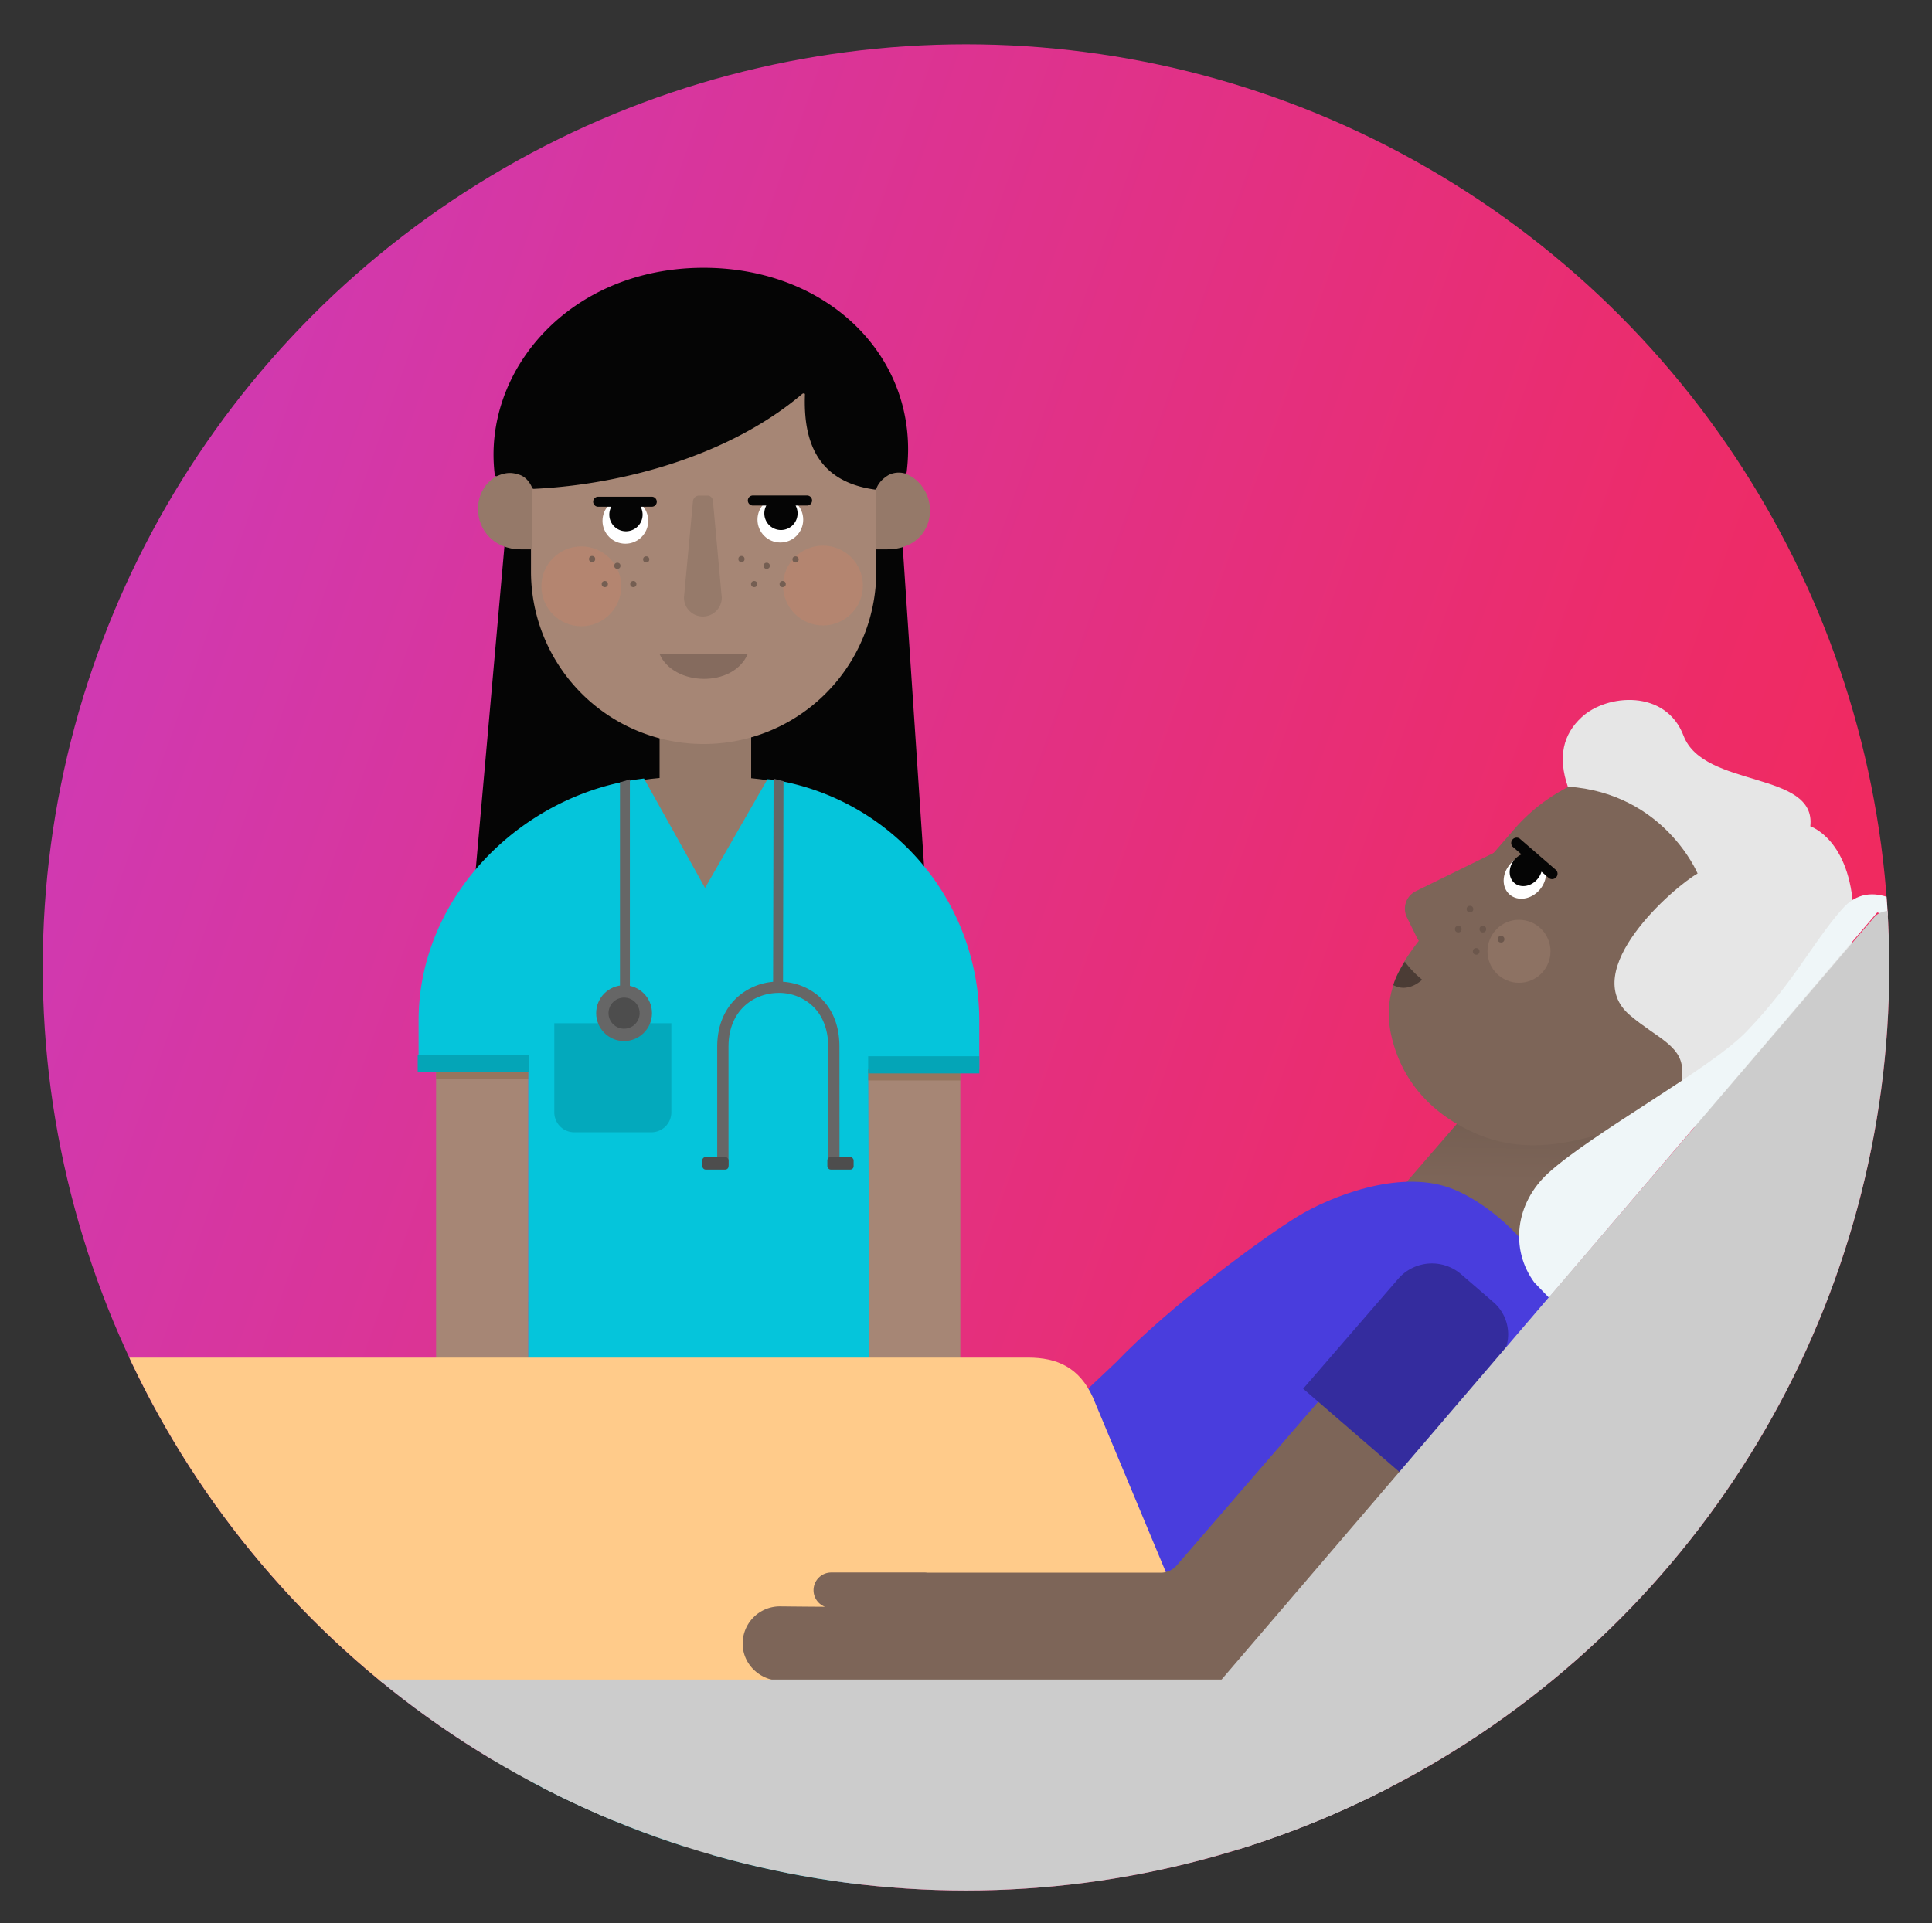 <svg xmlns="http://www.w3.org/2000/svg" xmlns:xlink="http://www.w3.org/1999/xlink" width="1176" height="1171" viewBox="0 0 1176 1171"><rect x="0" y="0" width="1176" height="1171" fill="#333333" stroke="none"/><defs><clipPath id="a"><circle cx="588" cy="589" r="562" fill="none"></circle></clipPath><linearGradient id="b" x1="3" y1="569.64" x2="1183" y2="569.64" gradientUnits="userSpaceOnUse"><stop offset="0" stop-color="#cf3ab4"></stop><stop offset="0.3" stop-color="#db3495"></stop><stop offset="0.76" stop-color="#ec2c6b"></stop><stop offset="1" stop-color="#f2295b"></stop></linearGradient><linearGradient id="c" x1="917.19" y1="779.04" x2="919.08" y2="671.99" gradientTransform="translate(852.52 -450.2) rotate(49.15)" gradientUnits="userSpaceOnUse"><stop offset="0.56" stop-color="#7d6558"></stop><stop offset="0.93" stop-color="#745e52"></stop></linearGradient></defs><g clip-path="url(#a)"><rect x="3" y="-1.19" width="1180" height="1141.67" transform="translate(223.96 -165.17) rotate(19.48)" fill="url(#b)"></rect><polygon points="308.69 314.11 285.56 574.46 565.64 574.69 548.23 314.11 308.69 314.11" fill="#050505"></polygon><path d="M457.23,473.82V406.23H401.48v67.45c-3.42.3-7.07.71-11,1.32l38.33,69.66,39.61-69.42C464.57,474.61,460.82,474.15,457.23,473.82Z" fill="#957969"></path><polygon points="412.58 1356.96 326.38 1356.96 322.36 918.38 419.36 918.38 412.58 1356.96" fill="#05b3c7"></polygon><polygon points="521.66 1357.36 435.46 1357.36 431.44 918.78 528.44 918.78 521.66 1357.36" fill="#05b3c7"></polygon><line x1="289.12" y1="798.62" x2="468.58" y2="798.62" fill="#05c1d6" stroke="#c13982" stroke-miterlimit="10" stroke-width="11.93"></line><rect x="104.1" y="726.12" width="378.79" height="56.11" rx="18.82" transform="translate(1047.66 460.68) rotate(90)" fill="#a68675"></rect><rect x="379.9" y="732.93" width="353.18" height="56.11" rx="18.82" transform="translate(-204.5 1317.48) rotate(-90)" fill="#a68675"></rect><path d="M596.1,621.57A148.67,148.67,0,0,0,470.84,474.76l-3.68-.34-38,66.22S392.26,474.43,392,474c-1.05.12-4.59.6-4.59.6C315.87,485.17,254.8,546.84,254.8,621.33v29.24h66.74V923.69H529.32l-.79-273.12H596.1Z" fill="#05c5db"></path><path d="M511,709.85h-6.88V637.23c0-10.24-3.26-18.76-9.42-24.64a29.75,29.75,0,0,0-20.74-8.05c-14.7,0-30.52,10.23-30.52,32.69v72.43h-6.88V637.23c0-12.1,4.05-22.32,11.7-29.57a37.12,37.12,0,0,1,25.7-10c17.84,0,37,12.38,37,39.57Z" fill="#666"></path><rect x="427.49" y="704.47" width="15.98" height="7.64" rx="2.03" fill="#4d4d4d"></rect><rect x="503.61" y="704.47" width="15.98" height="7.64" rx="2.03" fill="#4d4d4d"></rect><path d="M337.41,623h71.23a0,0,0,0,1,0,0v54.25a12.14,12.14,0,0,1-12.14,12.14h-47a12.1,12.1,0,0,1-12.1-12.1V623A0,0,0,0,1,337.41,623Z" fill="#03717d" opacity="0.33"></path><rect x="528.44" y="650.57" width="56.11" height="7.27" fill="#7d5d3e" opacity="0.4"></rect><rect x="265.44" y="650.57" width="56.11" height="6.35" fill="#7d5d3e" opacity="0.4"></rect><polygon points="476.62 598.38 470.58 598.36 470.87 474.14 476.9 475.63 476.62 598.38" fill="#666"></polygon><polygon points="383.4 603.59 377.37 603.59 377.37 476.36 383.4 474.52 383.4 603.59" fill="#666"></polygon><circle cx="379.87" cy="616.86" r="16.99" fill="#666"></circle><circle cx="379.87" cy="616.86" r="9.47" fill="#4d4d4d"></circle><line x1="528.44" y1="648.32" x2="596.1" y2="648.32" fill="#04a9bc" stroke="#04a5b7" stroke-miterlimit="10" stroke-width="10.44"></line><line x1="254.25" y1="647.43" x2="321.91" y2="647.43" fill="none" stroke="#04a5b7" stroke-miterlimit="10" stroke-width="10.44"></line><rect x="321.55" y="912.11" width="207.77" height="11.89" fill="#048a99"></rect><path d="M444.56,419.94c-5.59,8.22-29.08,8.37-33.85,0" fill="none" stroke="#171733" stroke-linecap="round" stroke-miterlimit="10" stroke-width="4.47"></path><rect x="412.51" y="313.2" width="24.43" height="86.64" fill="#7d5d3e"></rect><path d="M428.3,453h0A105.08,105.08,0,0,1,323.21,347.9V291.65A105.09,105.09,0,0,1,428.29,186.57h0A105.09,105.09,0,0,1,533.38,291.65V347.9A105.07,105.07,0,0,1,428.3,453Z" fill="#a68675"></path><path d="M317.23,286.21c-36,0-34.09,48.27,0,48.27h6.43V286.21h-6.43" fill="#957969"></path><path d="M539.81,334.48c36,0,34.09-48.27,0-48.27h-6.43v48.27h6.43" fill="#957969"></path><path d="M401.41,398.09c8.5,19.77,44.91,20.86,53.77,0" fill="#856b5e"></path><path d="M416.33,363.68c0,.08,0,.16,0,.24a11.5,11.5,0,0,0,23-.12l-5.39-59a3.38,3.38,0,0,0-3.36-3.07h-5a3.79,3.79,0,0,0-3.76,3.42Z" fill="#957969" opacity="0.94"></path><path d="M532.5,298.07c-35.22-4.88-43.58-29.52-42.54-57.85,0-.91-1-.87-1.74-.29C444.56,277,380,295,324.94,297.65a1,1,0,0,1-1-.59c-1.61-3.95-4.45-6.93-7.75-8-4-1.26-7.36-1.91-13.71.8a.93.93,0,0,1-1.31-.7c-7.82-62.94,45.18-126.12,127.11-126.12,76.85,0,132.18,55.94,123.6,124.39a.94.94,0,0,1-1.19.8,13.92,13.92,0,0,0-9.41.78c-3.76,2.05-6.71,5.23-7.79,8.42A.9.9,0,0,1,532.5,298.07Z" fill="#050505"></path><circle cx="353.84" cy="356.99" r="24.31" fill="#c8856a" opacity="0.4"></circle><circle cx="500.94" cy="356.52" r="24.31" fill="#c8856a" opacity="0.4"></circle><circle cx="385.5" cy="355.62" r="1.89" fill="#745e52"></circle><circle cx="375.78" cy="344.49" r="1.89" fill="#745e52"></circle><circle cx="368.14" cy="355.62" r="1.89" fill="#745e52"></circle><circle cx="360.41" cy="340.38" r="1.89" fill="#745e52"></circle><circle cx="393.33" cy="340.6" r="1.89" fill="#745e52"></circle><circle cx="476.41" cy="355.62" r="1.89" fill="#745e52"></circle><circle cx="466.69" cy="344.49" r="1.89" fill="#745e52"></circle><circle cx="459.05" cy="355.62" r="1.89" fill="#745e52"></circle><circle cx="451.32" cy="340.38" r="1.89" fill="#745e52"></circle><circle cx="484.25" cy="340.6" r="1.89" fill="#745e52"></circle><circle cx="380.66" cy="317.12" r="13.92" fill="#fff"></circle><path d="M396.78,302.43H364.1a3.05,3.05,0,0,0,0,6.1h8a10.13,10.13,0,1,0,17.83,0h6.8a3.05,3.05,0,1,0,0-6.1Z" fill="#050505"></path><circle cx="474.99" cy="316.39" r="13.92" fill="#fff"></circle><path d="M491.11,301.69H458.44a3.06,3.06,0,1,0,0,6.11h8a10.12,10.12,0,1,0,17.84,0h6.79a3.06,3.06,0,1,0,0-6.11Z" fill="#050505"></path><rect x="855.36" y="528.07" width="80.72" height="37.92" rx="11.87" transform="translate(-149.41 450.79) rotate(-26.15)" fill="#7d6558"></rect><rect x="833.52" y="668.14" width="169.89" height="77.65" transform="translate(-217.05 939.33) rotate(-49.15)" fill="url(#c)"></rect><path d="M1091.07,651.42l-43.77,13.73c-39.23,45.36-59.69,21.65-77.79,26.63-23.75,6.54-48.13,9-73-2.44-12.43-5.7-40.84-21.07-49.53-58.4-7.39-31.76,12.18-51.68,21.57-64.61l53.08-61.4a108.59,108.59,0,0,1,153.17-11.12l5.14,4.45A108.57,108.57,0,0,1,1091.07,651.42Z" fill="#7d6558"></path><path d="M899.42,851.63S756,1018.29,751.83,1023.2c-41.29.06-72.63,1-98.54.66-7.79-.12-21.57-4.82-27.58-10l-22.93-6.53c-37.3-32.26-52-49.38-19.78-86.69l96.32-91.22c33.15-34.61,89.52-75.89,110.36-88.66,19.77-12.12,61.24-28.71,92.51-17.62,26,9.21,61.56,42.53,63.22,70,.39,6.49-5.45,9.31-7.63,16.13C930.77,831.26,914.76,833.89,899.42,851.63Z" fill="#493ddd"></path><path d="M737.89,1024.84l-1263.45-.08c0-109.92,89.1-198.18,199-198.18H625.78c17.73,0,31.17,6,39.45,24.19Z" fill="#ffcb8a"></path><path d="M954.32,478.92c-6.11-17.94-3-31.78,8.55-42.37,15.28-14.06,51.1-17,61.9,11.4,12.22,32.17,81,21.18,77.16,55.16,0,0,24.34,7.79,26.28,52.09s-29.33,113.46-96.82,131.1c-18.28-3.19-6.38-19.84-7.46-35.56-1-14.5-15.32-18.7-31.74-32.57-32.07-27.11,26.53-78.06,41.13-86.33C1033.32,531.84,1013,483,954.32,478.92Z" fill="#e6e6e6"></path><path d="M1142.66,555.56,942.86,790.11,934,780.93c-15-20.38-11.7-48.29,8.4-66.66,26.59-24.29,98.66-63.43,120.47-86,28.88-29.9,40.41-54.26,58.42-74.75s41.36-1.44,57.11,12.18Z" fill="#eff6f8"></path><path d="M855.1,585.51a62.28,62.28,0,0,0,10.57,11c-5.36,4.78-11.82,6.46-17.55,3.28C849.75,593.57,855.1,585.51,855.1,585.51Z" fill="#4b3c35"></path><circle cx="924.61" cy="579.2" r="19.18" fill="#a68675" opacity="0.4"></circle><circle cx="894.76" cy="553.53" r="2.03" fill="#6c574c"></circle><circle cx="887.64" cy="565.71" r="2.03" fill="#6c574c"></circle><circle cx="902.6" cy="565.71" r="2.03" fill="#6c574c"></circle><circle cx="898.55" cy="579.26" r="2.03" fill="#6c574c"></circle><circle cx="913.69" cy="571.84" r="2.03" fill="#6c574c"></circle><rect x="793.22" y="873.17" width="63.98" height="7.27" transform="translate(774.47 -326.18) rotate(40.85)" fill="#3a2f29" opacity="0.4"></rect><path d="M871.19,831.15l-5.74-5c-12-10.38-31.63-9.06-42,2.94l-107.19,124a12.81,12.81,0,0,1-9.7,4.44H564.5a10.08,10.08,0,0,0-1.57-.13H506a10.8,10.8,0,0,0-10.8,10.8h0a10.79,10.79,0,0,0,6.95,10.07c-14.22-.08-27.44-.24-27.44-.24a22.66,22.66,0,0,0-22.63,23.74c.58,12.19,11.07,21.56,23.27,21.56H744.12L872.64,874.65C883,862.65,883.19,841.53,871.19,831.15Z" fill="#7d6558"></path><path d="M803.09,788.11H891.5a27.21,27.21,0,0,1,27.21,27.21v26A25.76,25.76,0,0,1,893,867.08H803.09a0,0,0,0,1,0,0v-79a0,0,0,0,1,0,0Z" transform="translate(-328.21 937.52) rotate(-49.15)" fill="#342c9e"></path><ellipse cx="928.17" cy="533.94" rx="14.13" ry="11.91" transform="translate(-82.81 886.82) rotate(-49.15)" fill="#fff"></ellipse><path d="M947.24,529.8,924.9,510.48a3.32,3.32,0,0,0-4.28,4.95l5.5,4.76a12.48,12.48,0,0,0-4.19,3.17c-3.92,4.54-4,10.89-.17,14.2s10.1,2.31,14-2.22a12.47,12.47,0,0,0,2.53-4.6l4.65,4a3.32,3.32,0,0,0,4.28-5Z" fill="#050505"></path><rect x="201.41" y="1157.02" width="17.45" height="308.45" fill="#5a6566"></rect><rect x="1058.27" y="1157.02" width="17.45" height="308.45" fill="#5a6566"></rect><path d="M951.42,1294.83,697,1077,1140.88,558.4c10.34-12.08,49.71,4.65,87.94,37.37l116,99.35c38.22,32.72,60.82,69,50.48,81.12Z" fill="#ccc"></path><rect x="-518.52" y="1022.59" width="1279.42" height="86.05" fill="#ccc"></rect><path d="M1111.38,1159H-477.48a42.66,42.66,0,0,1-42.67-42.66V1088.2H1111.38a17.35,17.35,0,0,1,17.35,17.35v36.06A17.34,17.34,0,0,1,1111.38,1159Z" fill="#ccc"></path><path d="M1083.34,1177.83H-475.33a63.62,63.62,0,0,1-63.55-63.55V822.39a10.18,10.18,0,0,1,10.18-10.18,10.18,10.18,0,0,1,10.18,10.18v291.89a43.23,43.23,0,0,0,43.19,43.19H1083.34a43.23,43.23,0,0,0,43.18-43.19V757.11a10.18,10.18,0,1,1,20.36,0v357.17A63.62,63.62,0,0,1,1083.34,1177.83Z" fill="#666"></path></g></svg>